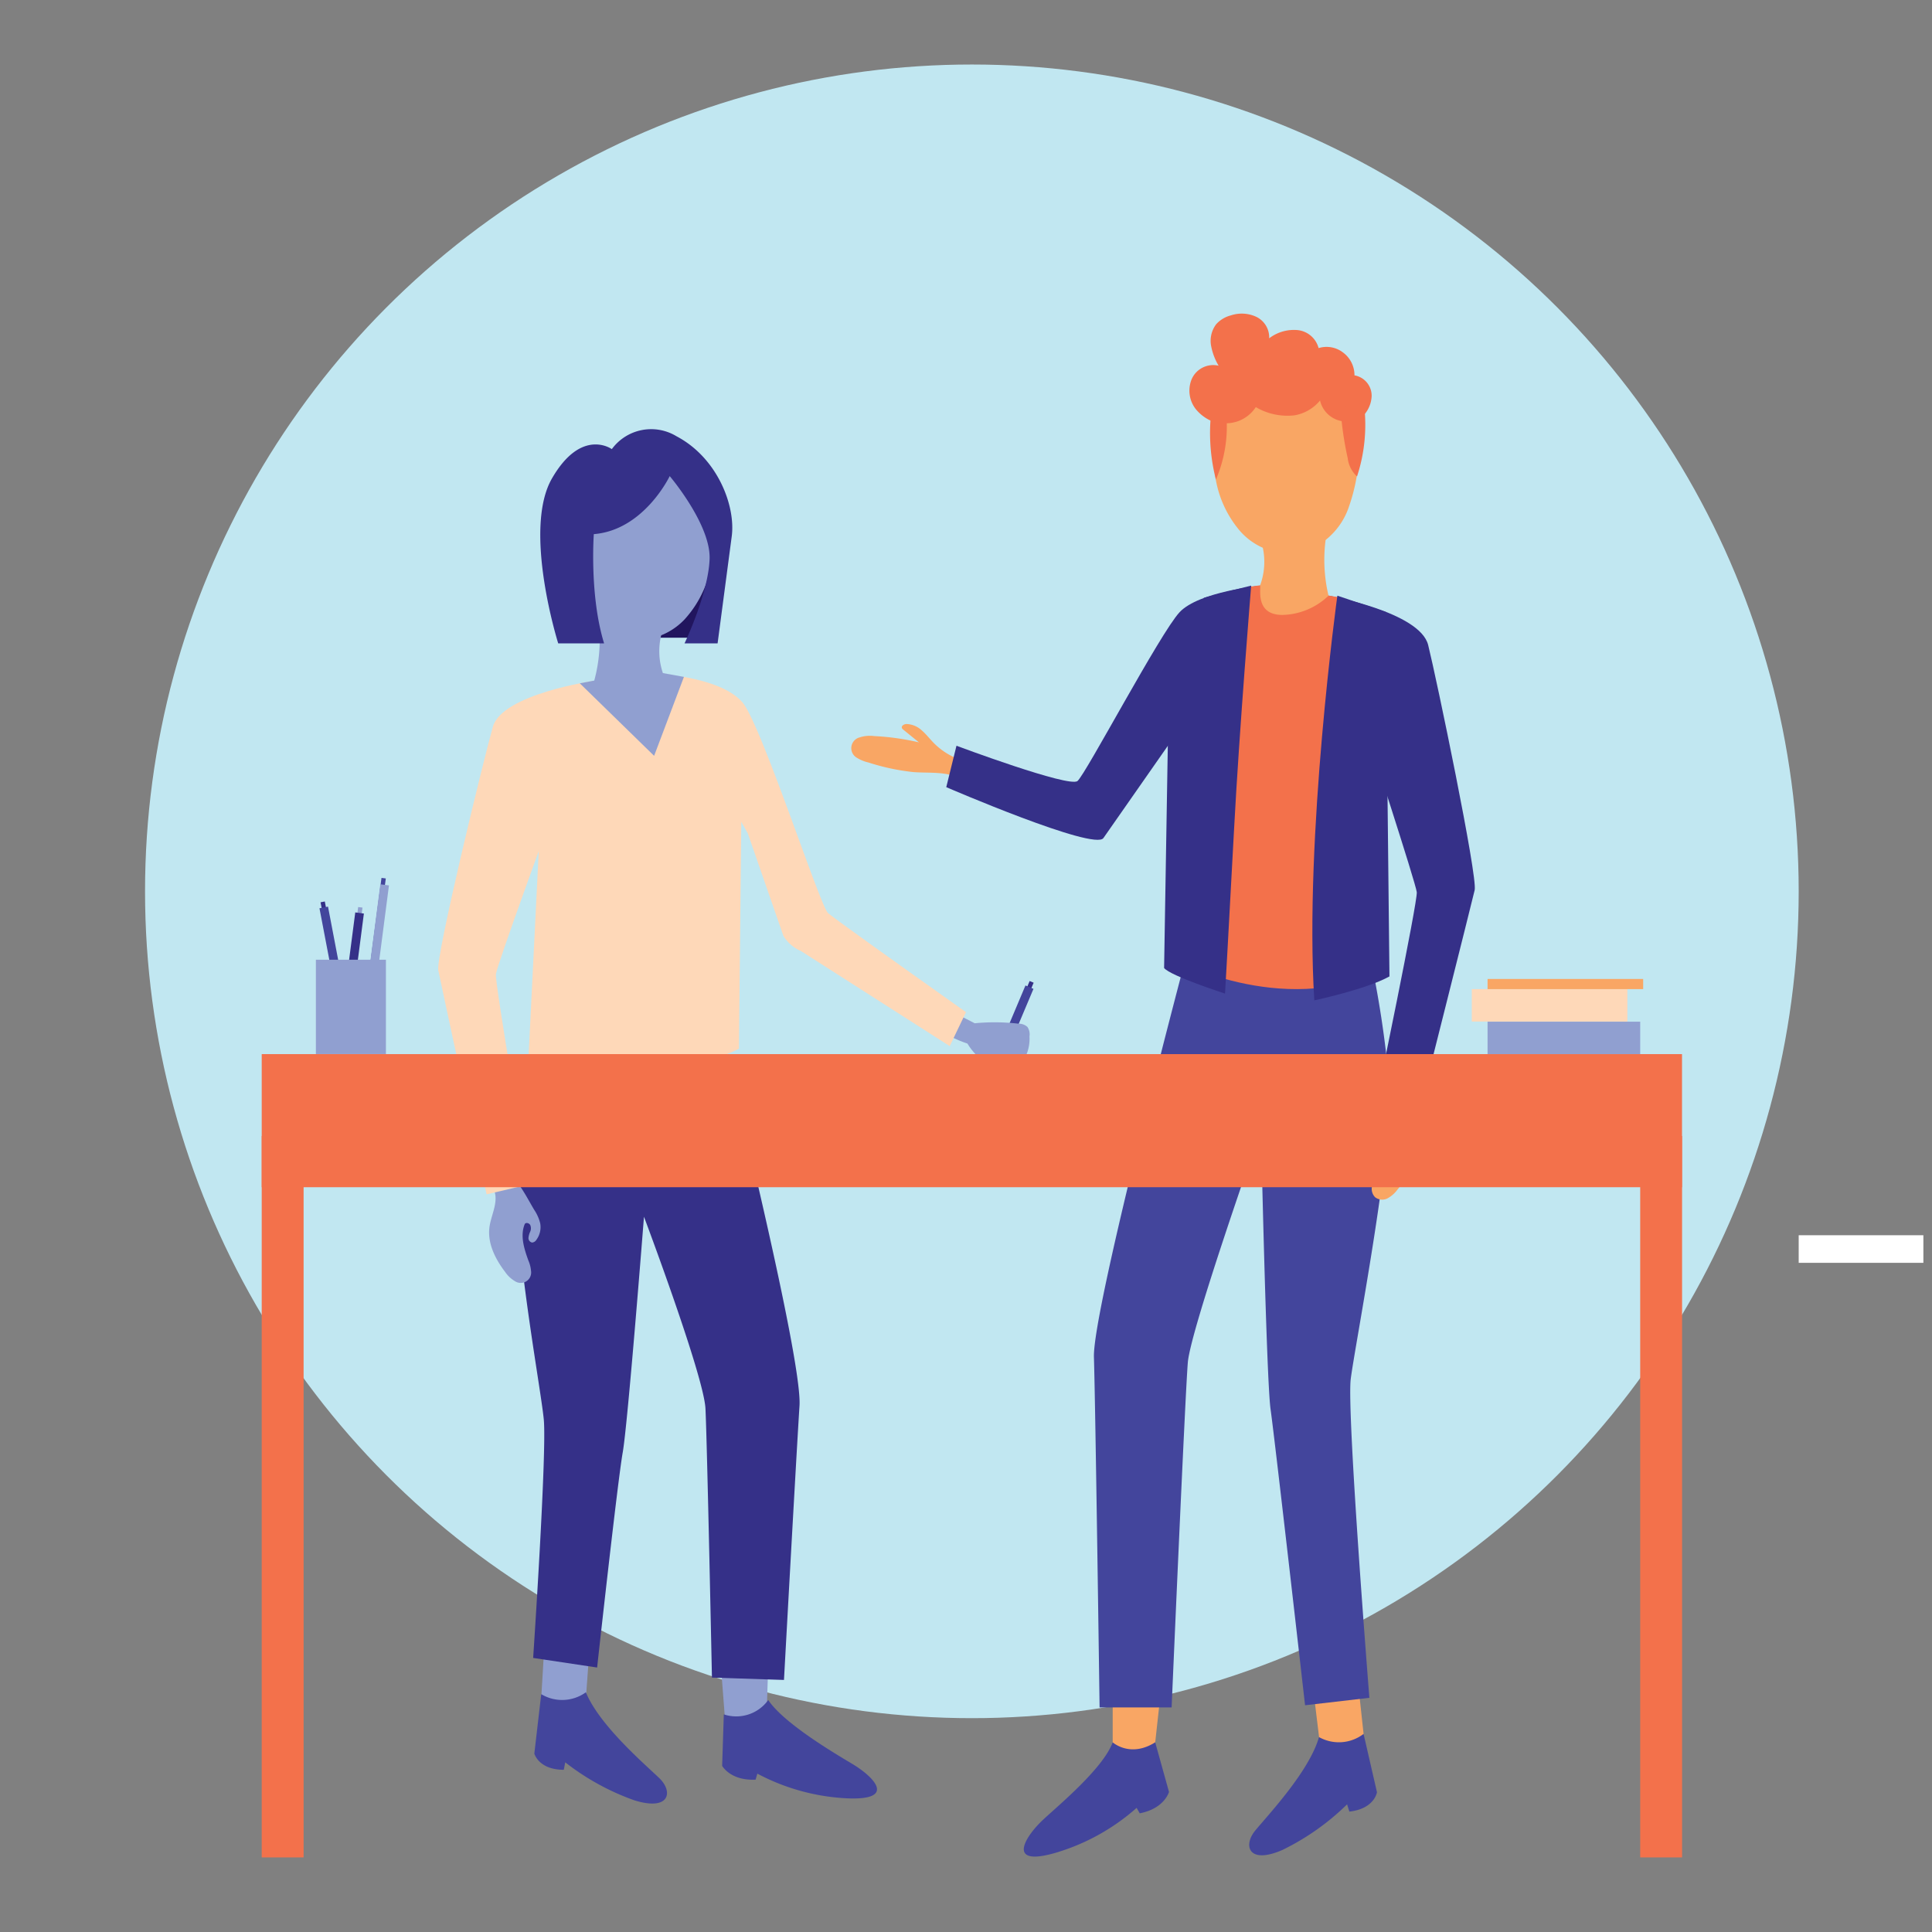 <?xml version="1.0" encoding="UTF-8"?> <svg xmlns="http://www.w3.org/2000/svg" viewBox="0 0 280 280"><rect x="0" y="0" width="280" height="280" fill="#808080" stroke="none"/><defs><style>.cls-1{fill:none;stroke:#fff;stroke-miterlimit:10;stroke-width:4px;}.cls-2{fill:#c1e7f1;}.cls-3{fill:#353088;}.cls-4{fill:#43459c;}.cls-5{fill:#909fd0;}.cls-6{fill:#f3714b;}.cls-7{fill:#f9a664;}.cls-8{fill:#21155e;}.cls-9{fill:#fed8b8;}</style></defs><title>MS-1 copy 3</title><g id="Layer_1" data-name="Layer 1"><line class="cls-1" x1="278.75" y1="181.02" x2="260.68" y2="181.02"></line><circle class="cls-2" cx="140.85" cy="129.18" r="119.83"></circle><rect class="cls-3" x="47.97" y="130.56" width="0.63" height="16.2" transform="translate(-25.15 11.52) rotate(-10.81)"></rect><rect class="cls-4" x="47.81" y="131.37" width="1.26" height="16.2" transform="translate(-25.3 11.56) rotate(-10.81)"></rect><rect class="cls-4" x="54.49" y="127.35" width="0.63" height="16.2" transform="matrix(0.99, 0.13, -0.13, 0.99, 17.9, -5.93)"></rect><rect class="cls-5" x="54.07" y="128.17" width="1.26" height="16.2" transform="translate(18.01 -5.91) rotate(7.4)"></rect><rect class="cls-5" x="50.86" y="131.43" width="0.63" height="16.2" transform="translate(18.4 -5.43) rotate(7.4)"></rect><rect class="cls-3" x="50.44" y="132.25" width="1.26" height="16.2" transform="translate(18.5 -5.41) rotate(7.4)"></rect><path class="cls-6" d="M177.3,61.48a6.06,6.06,0,0,1-4-2.19,4.34,4.34,0,0,1-.57-4.39A3.41,3.41,0,0,1,176.61,53,8.82,8.82,0,0,1,175.5,50a4,4,0,0,1,.75-3,4.31,4.31,0,0,1,2.13-1.29,5,5,0,0,1,3.72.22,3.31,3.31,0,0,1,1.84,3.1,5.88,5.88,0,0,1,4.21-1.18,3.52,3.52,0,0,1,2.95,2.6,3.91,3.91,0,0,1,3.56.65,4.08,4.08,0,0,1,1.64,3.3,3,3,0,0,1,2.49,3,4.37,4.37,0,0,1-2.12,3.57,7.84,7.84,0,0,1-4.14,1C187.43,62,182.34,62.2,177.3,61.48Z"></path><path class="cls-7" d="M140,110.36a10.12,10.12,0,0,1-4.67-2.68c-.58-.59-1.09-1.26-1.71-1.8a3.43,3.43,0,0,0-2.23-.95c-.35,0-.79.25-.68.58a.64.64,0,0,0,.23.26l2.24,1.82a36.14,36.14,0,0,0-6.47-.91,4.76,4.76,0,0,0-2.09.18,1.61,1.61,0,0,0-.37,3,5.41,5.41,0,0,0,1.59.64,32.18,32.18,0,0,0,6.57,1.4c2.33.17,4.83-.14,6.87,1A5.81,5.81,0,0,1,140,110.36Z"></path><polygon class="cls-7" points="161.26 245.81 161.26 254.9 167.16 254.9 168.16 245.81 161.26 245.81"></polygon><polygon class="cls-7" points="190.34 244.91 191.44 254 197.83 253.21 196.83 244.01 190.34 244.91"></polygon><path class="cls-3" d="M182.7,84.87s-8.95.86-11.75,3.86-13.59,23.46-14.79,24.46-17.54-5.11-17.54-5.11l-1.48,6s21.51,9.29,22.78,7.37l9.63-13.79"></path><path class="cls-4" d="M172.15,137.69s-13.83,52-13.61,59,.82,50.76.82,50.76H169.8s1.95-45.16,2.35-50,10.6-33.77,10.6-33.77.79,36.37,1.39,40.56,5,42.9,5,42.9l9.32-1.08s-3.3-41.42-2.7-46.21,6.2-33.58,5.6-42.57a151,151,0,0,0-3-19.59Z"></path><path class="cls-7" d="M198.68,163.26a6.27,6.27,0,0,0-.93,1.91,3.12,3.12,0,0,0,.47,2.41.78.78,0,0,0,.6.41.65.65,0,0,0,.56-.66,2.71,2.71,0,0,0-.23-.92,1.18,1.18,0,0,1,0-.94.5.5,0,0,1,.79-.13c.65,1.7,0,3.59-.7,5.28a5.13,5.13,0,0,0-.43,1.48,1.72,1.72,0,0,0,.48,1.41,1.69,1.69,0,0,0,1.81.16,4.43,4.43,0,0,0,1.43-1.26c1.49-1.82,2.73-4.06,2.52-6.4-.16-1.73-1.11-3.45-.61-5.12.1-.35.26-.76.05-1.07a1,1,0,0,0-.76-.34c-1-.13-2.17-.54-2.86.36C200.05,160.9,199.4,162.13,198.68,163.26Z"></path><path class="cls-3" d="M192.54,86.33s13.24,2.35,14.44,7.15,7.19,33.57,6.74,35.52-8.09,32.23-8.09,32.23l-6.15-1.65s6-28.93,5.85-30.28S198,105.92,198,105.92Z"></path><path class="cls-6" d="M170.7,98.72l-.9,40.17s15.82,8.7,30.43,1.8L199.48,96l-5-9.35-2-.35-9.93-1.46-1.69.21Z"></path><path class="cls-7" d="M182.34,77.34a9.82,9.82,0,0,1,.27,7.53l3.83,3.83,6.1-2.37a22.43,22.43,0,0,1,0-10.39Z"></path><path class="cls-7" d="M176,67.83A15.63,15.63,0,0,0,179.75,77a9.54,9.54,0,0,0,9.11,3,10.35,10.35,0,0,0,6.5-6.18A26.85,26.85,0,0,0,197,64.77c.14-2.59.18-5.3-.94-7.64-1.76-3.66-6.15-5.56-10.19-5.17C176.25,52.88,175.19,59.66,176,67.83Z"></path><path class="cls-4" d="M161.26,252.51s2.53,2.29,6.16,0l2,7.19s-.64,2.4-4.24,3.1l-.45-.79a30.87,30.87,0,0,1-11.64,6.48c-7.1,2.1-4.7-2-2.3-4.39C152.31,262.54,159.76,256.6,161.26,252.51Z"></path><path class="cls-4" d="M191.16,251.75a5.88,5.88,0,0,0,6.46-.46l1.94,8.45s-.34,2.4-4,2.81l-.33-1.05a35.76,35.76,0,0,1-9.33,6.59c-4.95,2.18-5.77-.6-4-2.77S189.74,256.76,191.16,251.75Z"></path><path class="cls-7" d="M182.61,84.87c.2.37-.79,4.25,3.25,4.25a9.94,9.94,0,0,0,6.68-2.79Z"></path><path class="cls-3" d="M181.33,84.87S179.6,106,178.86,120,177.54,144,177.54,144s-7.92-2.56-8.83-3.71l.66-39.58,5.1-14.07S178.11,85.65,181.33,84.87Z"></path><path class="cls-3" d="M193.82,86.33s-4.82,35-3.34,58.65c0,0,7.56-1.61,10.89-3.47l-.5-46.75,0-6.06Z"></path><path class="cls-6" d="M175.83,61A5.15,5.15,0,0,0,182,59a9,9,0,0,0,5.62,1.19,6.13,6.13,0,0,0,3.69-2.15,3.93,3.93,0,0,0,5.7,2.58c-.23-2.67-1.23-6-3.41-7.55A13.07,13.07,0,0,0,186,50.85a12.21,12.21,0,0,0-7.63,2.42C176.28,55,175.46,58.25,175.83,61Z"></path><path class="cls-6" d="M194.32,59.72a47.07,47.07,0,0,0,1,6.67,4.25,4.25,0,0,0,1.35,2.66,24,24,0,0,0,1-10.57c-.69.1-1.42.15-2.1.24a2.63,2.63,0,0,0-.91.25A.74.74,0,0,0,194.32,59.72Z"></path><path class="cls-6" d="M177.72,60a19.56,19.56,0,0,1-1.5,9.5,27.13,27.13,0,0,1-.67-9.87A6.39,6.39,0,0,1,177.72,60Z"></path><polygon class="cls-8" points="101.27 92.42 85.36 92.42 92.94 85.41 104.24 80.28 101.27 92.42"></polygon><rect class="cls-3" x="146.04" y="141.67" width="0.63" height="16.2" transform="translate(69.69 -45.1) rotate(22.86)"></rect><rect class="cls-4" x="145.41" y="142.43" width="1.26" height="16.2" transform="translate(69.96 -44.91) rotate(22.86)"></rect><path class="cls-5" d="M138.61,146.94l2.66,1.36a29.78,29.78,0,0,1,6.33.06,1.86,1.86,0,0,1,1.3.47,1.92,1.92,0,0,1,.3,1.38,5.9,5.9,0,0,1-.91,3.52,3.88,3.88,0,0,1-4.52.84,8.83,8.83,0,0,1-3.56-3.33,16.53,16.53,0,0,1-3.07-1.37C137.56,149,138.19,147.82,138.61,146.94Z"></path><polygon class="cls-5" points="85.43 238.97 84.77 248.1 78.35 247.61 78.9 238.38 85.43 238.97"></polygon><path class="cls-4" d="M84.91,245.26a5.87,5.87,0,0,1-6.47.27l-1,8.61s.61,2.35,4.27,2.35l.21-1.08a35.57,35.57,0,0,0,10,5.5c5.16,1.61,5.67-1.24,3.64-3.2S86.88,250.08,84.91,245.26Z"></path><polygon class="cls-5" points="111.34 241.28 111.04 250.37 105.15 250.18 104.45 241.06 111.34 241.28"></polygon><path class="cls-9" d="M95.7,98.41a12.06,12.06,0,0,1,3.42-.31c2.76.52,6.54,1.47,8.47,3.68,2.69,3.08,11.24,29.5,12.41,30.54s20,14.37,20,14.37l-2.36,4.92-21.56-13.78a5.54,5.54,0,0,1-2.55-2.21l-5.16-14.86"></path><path class="cls-3" d="M104.78,150.67s11.54,46.07,11.09,53.06-2.25,39.74-2.25,39.74l-10.44-.34s-.7-34.24-.94-39-8.91-27.79-8.91-27.79-2.34,30-3.08,34.16-3.71,31.17-3.71,31.17l-9.27-1.39s2-29.75,1.54-34.56S74.08,178.26,75,169.29a151.94,151.94,0,0,1,3.64-19.48Z"></path><path class="cls-5" d="M77.43,175.35a6.13,6.13,0,0,1,.86,1.94,3.1,3.1,0,0,1-.55,2.39.82.82,0,0,1-.61.4.65.65,0,0,1-.54-.68,2.76,2.76,0,0,1,.26-.92,1.21,1.21,0,0,0,0-.93c-.15-.29-.6-.42-.79-.17-.71,1.68-.1,3.6.52,5.31a4.81,4.81,0,0,1,.38,1.49,1.51,1.51,0,0,1-2.34,1.49,4.42,4.42,0,0,1-1.39-1.3c-1.43-1.87-2.59-4.15-2.3-6.48.22-1.72,1.22-3.41.78-5.1-.09-.35-.24-.77,0-1.07a1.06,1.06,0,0,1,.77-.31c1-.1,2.19-.47,2.85.45C76.13,173,76.74,174.2,77.43,175.35Z"></path><path class="cls-9" d="M86.09,98.67s-13.31,1.91-14.66,6.66-8.3,33.32-7.91,35.29,7,32.47,7,32.47l6.19-1.45s-5-29.1-4.84-30.45S80,118.06,80,118.06Z"></path><path class="cls-9" d="M107.51,111.77,107.09,152s-16.09,8.17-30.47.79l2.21-44.61,7.26-9.46,10-1.14Z"></path><path class="cls-5" d="M96.58,90a9.82,9.82,0,0,0-.52,7.51l-3,5.14-6.94-4a22.45,22.45,0,0,0,.34-10.39Z"></path><path class="cls-5" d="M103.22,80.71a15.63,15.63,0,0,1-4,9.05A9.54,9.54,0,0,1,90,92.48a10.34,10.34,0,0,1-6.29-6.38A26.8,26.8,0,0,1,82.31,77c0-2.6,0-5.31,1.2-7.61,1.87-3.6,6.32-5.35,10.35-4.83C103.47,65.76,104.3,72.58,103.22,80.71Z"></path><path class="cls-4" d="M111.34,246.38a5.71,5.71,0,0,1-6.44,2.08l-.24,7.46s1.19,2.18,4.85,2l.25-.87a30.88,30.88,0,0,0,12.84,3.57c7.39.37,4.11-3,1.2-4.81C121.94,254.67,113.76,250,111.34,246.38Z"></path><path class="cls-3" d="M97.06,69s-3.72,7.83-11,8.41c0,0-.65,8.9,1.49,15.83H80.9S75.71,76.75,80,69.33s8.67-4.24,8.67-4.24a7.07,7.07,0,0,1,9.38-1.86c5.94,3.13,8.58,10.09,8,14.49S104,93.24,104,93.24H99.21S102.67,86,102.84,81,97.06,69,97.06,69Z"></path><polygon class="cls-5" points="99.12 98.1 94.8 109.54 84.03 99.03 86.97 98.47 95.97 97.53 99.12 98.1"></polygon><rect class="cls-6" x="37.93" y="152.77" width="205.84" height="19.29"></rect><rect class="cls-6" x="37.93" y="164.64" width="6.07" height="104.55"></rect><rect class="cls-6" x="237.71" y="164.64" width="6.07" height="104.55"></rect><rect class="cls-5" x="45.78" y="139.09" width="10.15" height="13.67"></rect><rect class="cls-5" x="215.59" y="148.07" width="22.12" height="4.7"></rect><rect class="cls-9" x="213.3" y="143.35" width="22.55" height="4.7"></rect><rect class="cls-7" x="215.59" y="141.88" width="22.55" height="1.47"></rect></g></svg> 